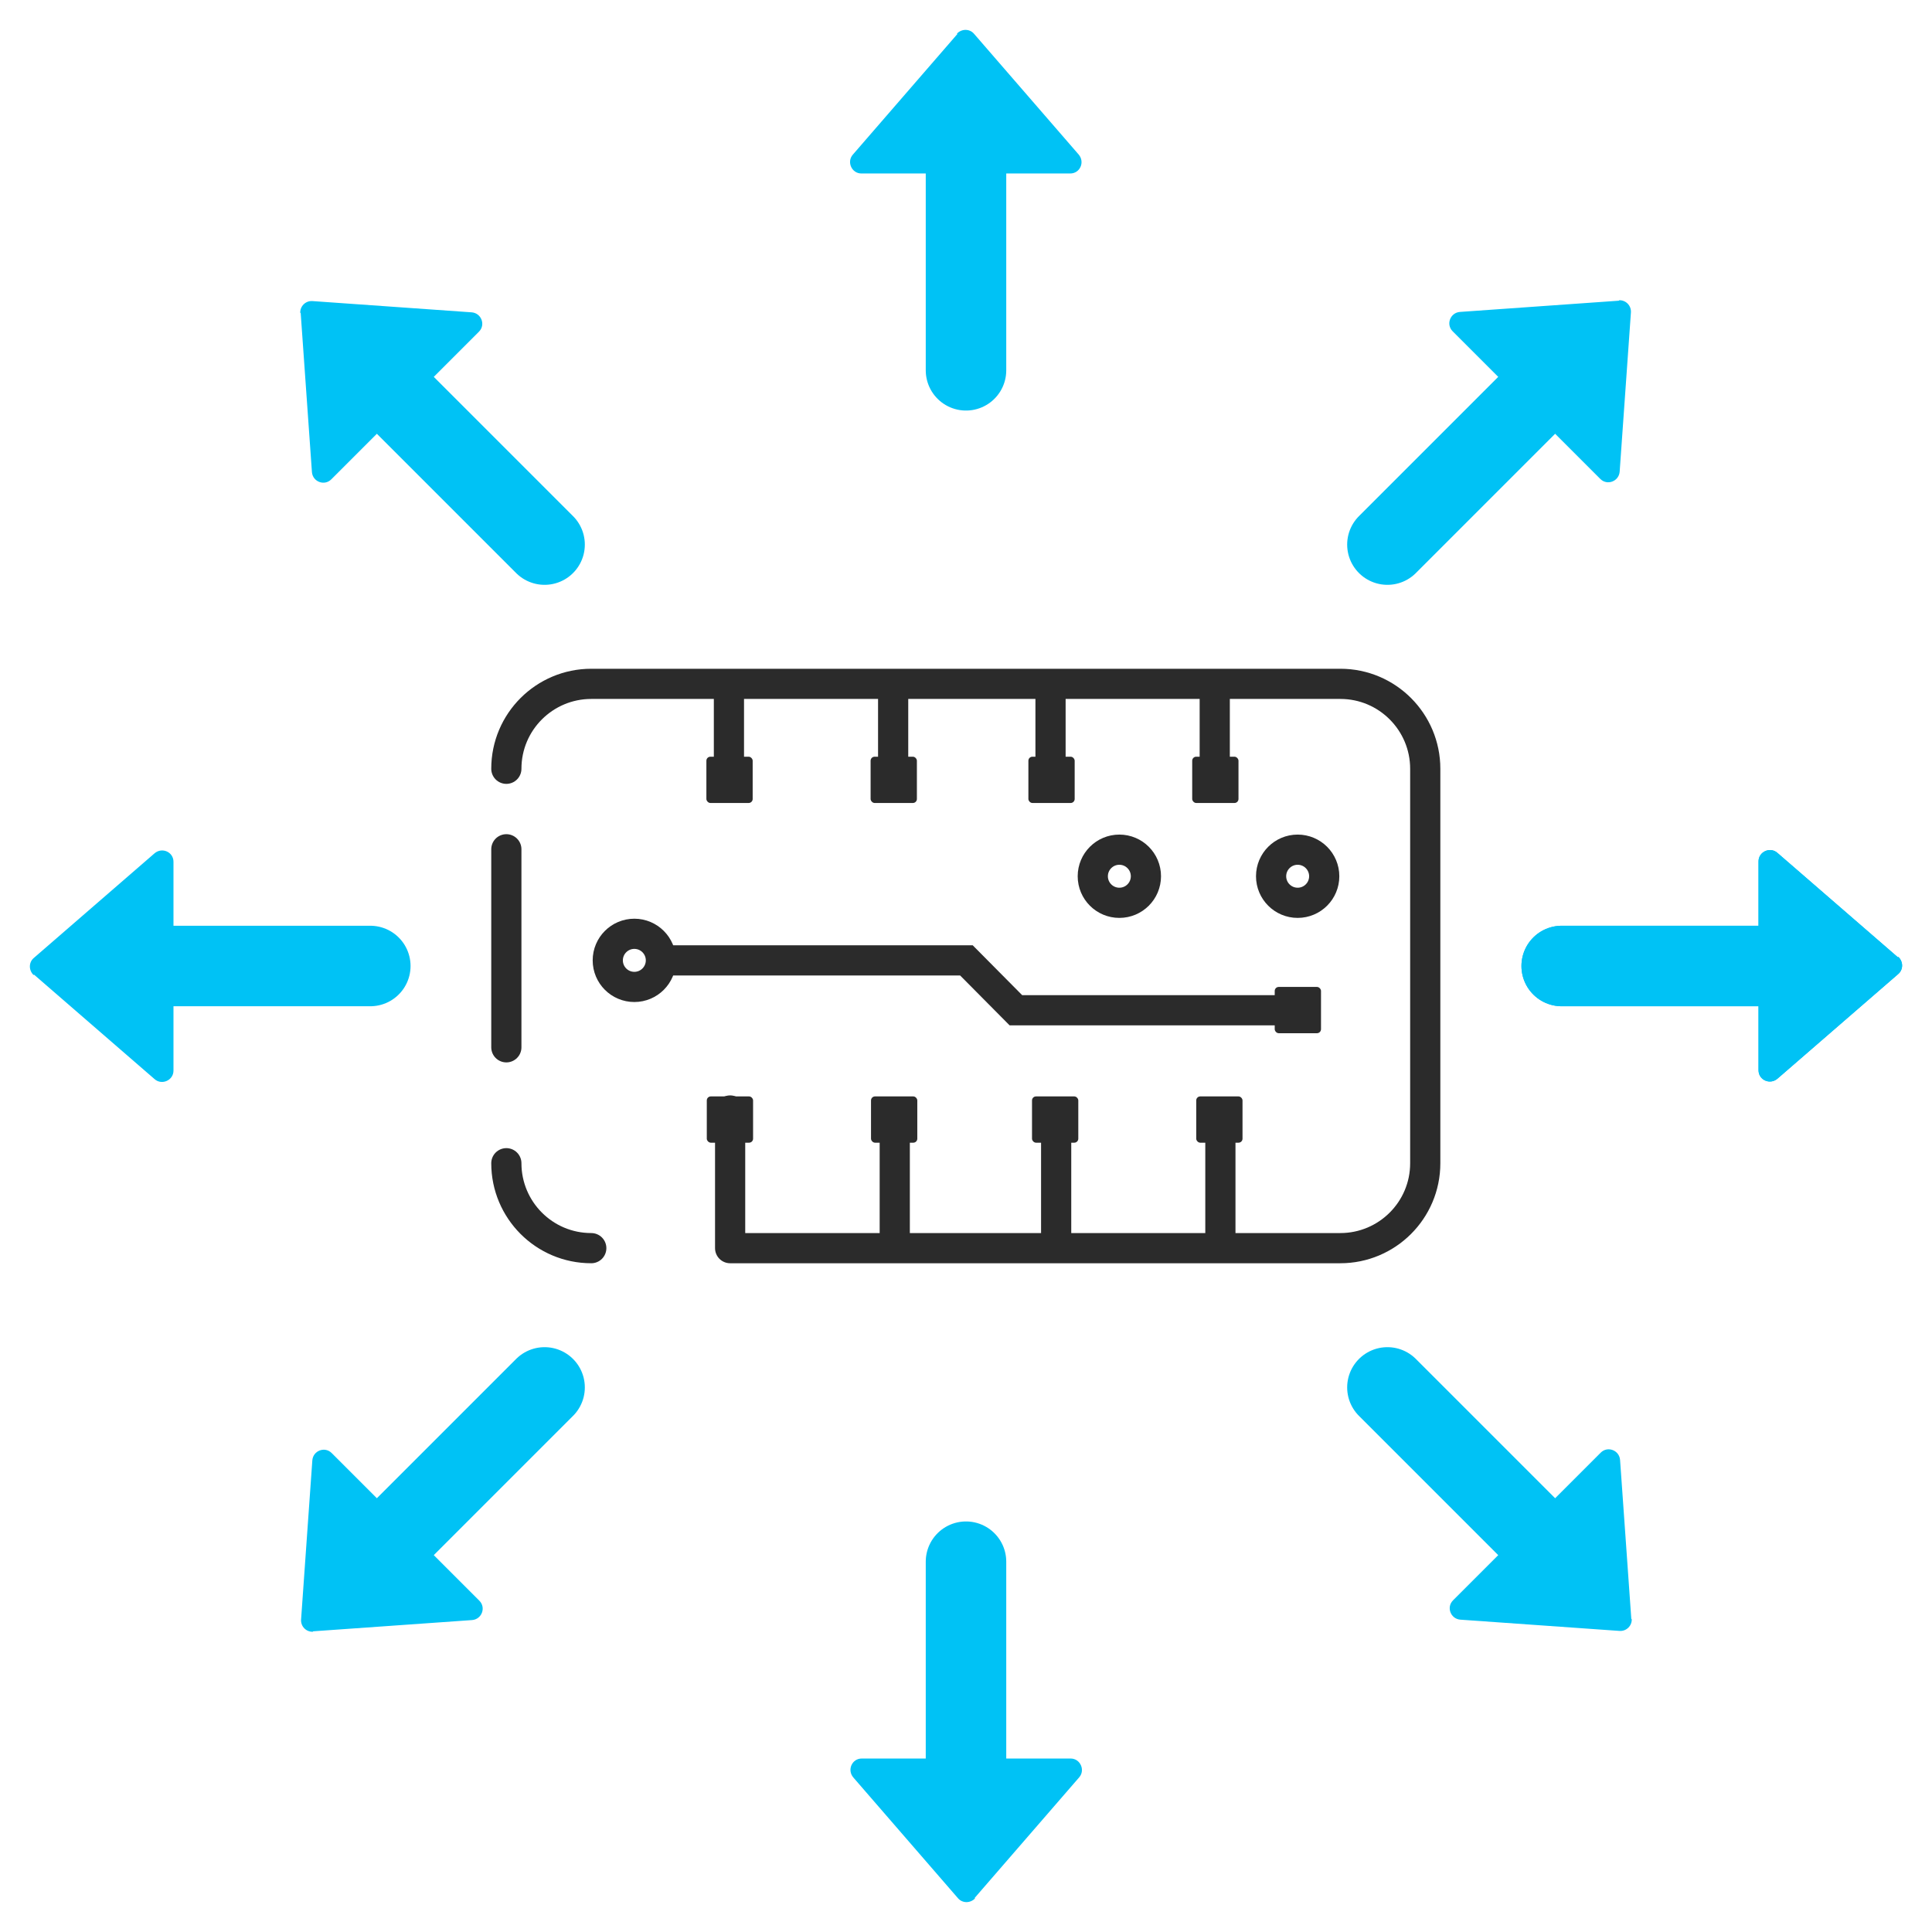 <?xml version="1.0" encoding="UTF-8"?><svg id="Layer_2" xmlns="http://www.w3.org/2000/svg" viewBox="0 0 48 48"><defs><style>.cls-1,.cls-2{fill:#2b2b2b;}.cls-3{fill:#00c2f5;}.cls-4,.cls-5,.cls-2,.cls-6{stroke-miterlimit:10;}.cls-4,.cls-5,.cls-7,.cls-6{fill:none;}.cls-4,.cls-2{stroke:#2b2b2b;}.cls-4,.cls-2,.cls-7,.cls-6{stroke-width:.75px;}.cls-5{stroke:#00c2f5;stroke-width:2px;}.cls-5,.cls-7,.cls-6{stroke-linecap:round;}.cls-7{stroke-linejoin:round;}.cls-7,.cls-6{stroke:#2b2b2b;}</style></defs><circle class="cls-4" cx="15.76" cy="23.86" r=".66"/><circle class="cls-4" cx="27.81" cy="21.77" r=".66"/><circle class="cls-4" cx="32.24" cy="21.77" r=".66"/><rect class="cls-1" x="31.67" y="24.52" width="1.15" height="1.15" rx=".1" ry=".1"/><rect class="cls-1" x="21.64" y="27.24" width="1.15" height="1.15" rx=".1" ry=".1"/><rect class="cls-1" x="17.56" y="27.24" width="1.15" height="1.15" rx=".1" ry=".1"/><line class="cls-2" x1="22.23" y1="27.59" x2="22.23" y2="31.01"/><rect class="cls-1" x="29.72" y="27.24" width="1.15" height="1.15" rx=".1" ry=".1"/><rect class="cls-1" x="25.64" y="27.24" width="1.15" height="1.15" rx=".1" ry=".1"/><line class="cls-2" x1="26.24" y1="27.59" x2="26.24" y2="31.01"/><line class="cls-2" x1="30.32" y1="27.59" x2="30.32" y2="31.01"/><polyline class="cls-4" points="16.42 23.86 24.01 23.86 25.24 25.1 32.24 25.1"/><rect class="cls-1" x="25.54" y="18.8" width="1.15" height="1.15" rx=".1" ry=".1" transform="translate(52.24 38.75) rotate(180)"/><rect class="cls-1" x="29.63" y="18.8" width="1.15" height="1.15" rx=".1" ry=".1" transform="translate(60.4 38.75) rotate(180)"/><line class="cls-2" x1="30.18" y1="19.6" x2="30.18" y2="16.99"/><line class="cls-2" x1="26.1" y1="19.6" x2="26.1" y2="16.99"/><rect class="cls-1" x="17.56" y="18.8" width="1.15" height="1.15" rx=".1" ry=".1" transform="translate(36.26 38.75) rotate(180)"/><rect class="cls-1" x="21.64" y="18.8" width="1.15" height="1.15" rx=".1" ry=".1" transform="translate(44.42 38.75) rotate(180)"/><line class="cls-2" x1="22.19" y1="19.6" x2="22.19" y2="16.99"/><line class="cls-2" x1="18.11" y1="19.6" x2="18.11" y2="16.99"/><path class="cls-7" d="M12.58,19.1c0-1.17.95-2.11,2.11-2.11h18.61c1.17,0,2.11.95,2.11,2.11v9.8c0,1.17-.95,2.11-2.11,2.11,0,0-15.16,0-15.16,0v-3.42"/><line class="cls-6" x1="12.58" y1="26.02" x2="12.58" y2="21.1"/><path class="cls-6" d="M14.69,31.01c-1.17,0-2.11-.95-2.11-2.11"/><path class="cls-3" d="M47.16,23.79l-3-2.6c-.18-.16-.47-.03-.47.21v5.19c0,.24.28.37.47.21l3-2.6c.13-.11.13-.31,0-.43Z"/><line class="cls-5" x1="44.93" y1="24" x2="38.8" y2="24"/><path class="cls-3" d="M.84,24.21l3,2.6c.18.16.47.03.47-.21v-5.19c0-.24-.28-.37-.47-.21l-3,2.6c-.13.11-.13.31,0,.43Z"/><line class="cls-5" x1="3.07" y1="24" x2="9.2" y2="24"/><path class="cls-3" d="M7.77,40.53l3.96-.28c.24-.02.35-.31.18-.48l-3.67-3.67c-.17-.17-.46-.06-.48.18l-.28,3.96c-.01.17.13.31.3.3Z"/><line class="cls-5" x1="9.2" y1="38.8" x2="13.53" y2="34.47"/><path class="cls-3" d="M24.21,47.16l2.6-3c.16-.18.03-.47-.21-.47h-5.19c-.24,0-.37.28-.21.47l2.6,3c.11.13.31.13.43,0Z"/><line class="cls-5" x1="24" y1="44.93" x2="24" y2="38.8"/><path class="cls-3" d="M40.53,40.23l-.28-3.96c-.02-.24-.31-.35-.48-.18l-3.67,3.67c-.17.17-.06.46.18.48l3.96.28c.17.01.31-.13.3-.3Z"/><line class="cls-5" x1="38.8" y1="38.8" x2="34.47" y2="34.47"/><path class="cls-3" d="M40.23,7.47l-3.96.28c-.24.02-.35.31-.18.48l3.67,3.67c.17.17.46.06.48-.18l.28-3.96c.01-.17-.13-.31-.3-.3Z"/><line class="cls-5" x1="38.8" y1="9.2" x2="34.47" y2="13.53"/><path class="cls-3" d="M23.79.84l-2.6,3c-.16.18-.03.47.21.47h5.19c.24,0,.37-.28.21-.47l-2.6-3c-.11-.13-.31-.13-.43,0Z"/><line class="cls-5" x1="24" y1="3.07" x2="24" y2="9.2"/><path class="cls-3" d="M7.47,7.77l.28,3.96c.02.24.31.35.48.18l3.67-3.67c.17-.17.06-.46-.18-.48l-3.96-.28c-.17-.01-.31.13-.3.3Z"/><line class="cls-5" x1="9.2" y1="9.2" x2="13.53" y2="13.53"/><path class="cls-3" d="M47.16,23.79l-3-2.6c-.18-.16-.47-.03-.47.21v5.19c0,.24.28.37.47.21l3-2.6c.13-.11.13-.31,0-.43Z"/><line class="cls-5" x1="44.93" y1="24" x2="38.8" y2="24"/></svg>